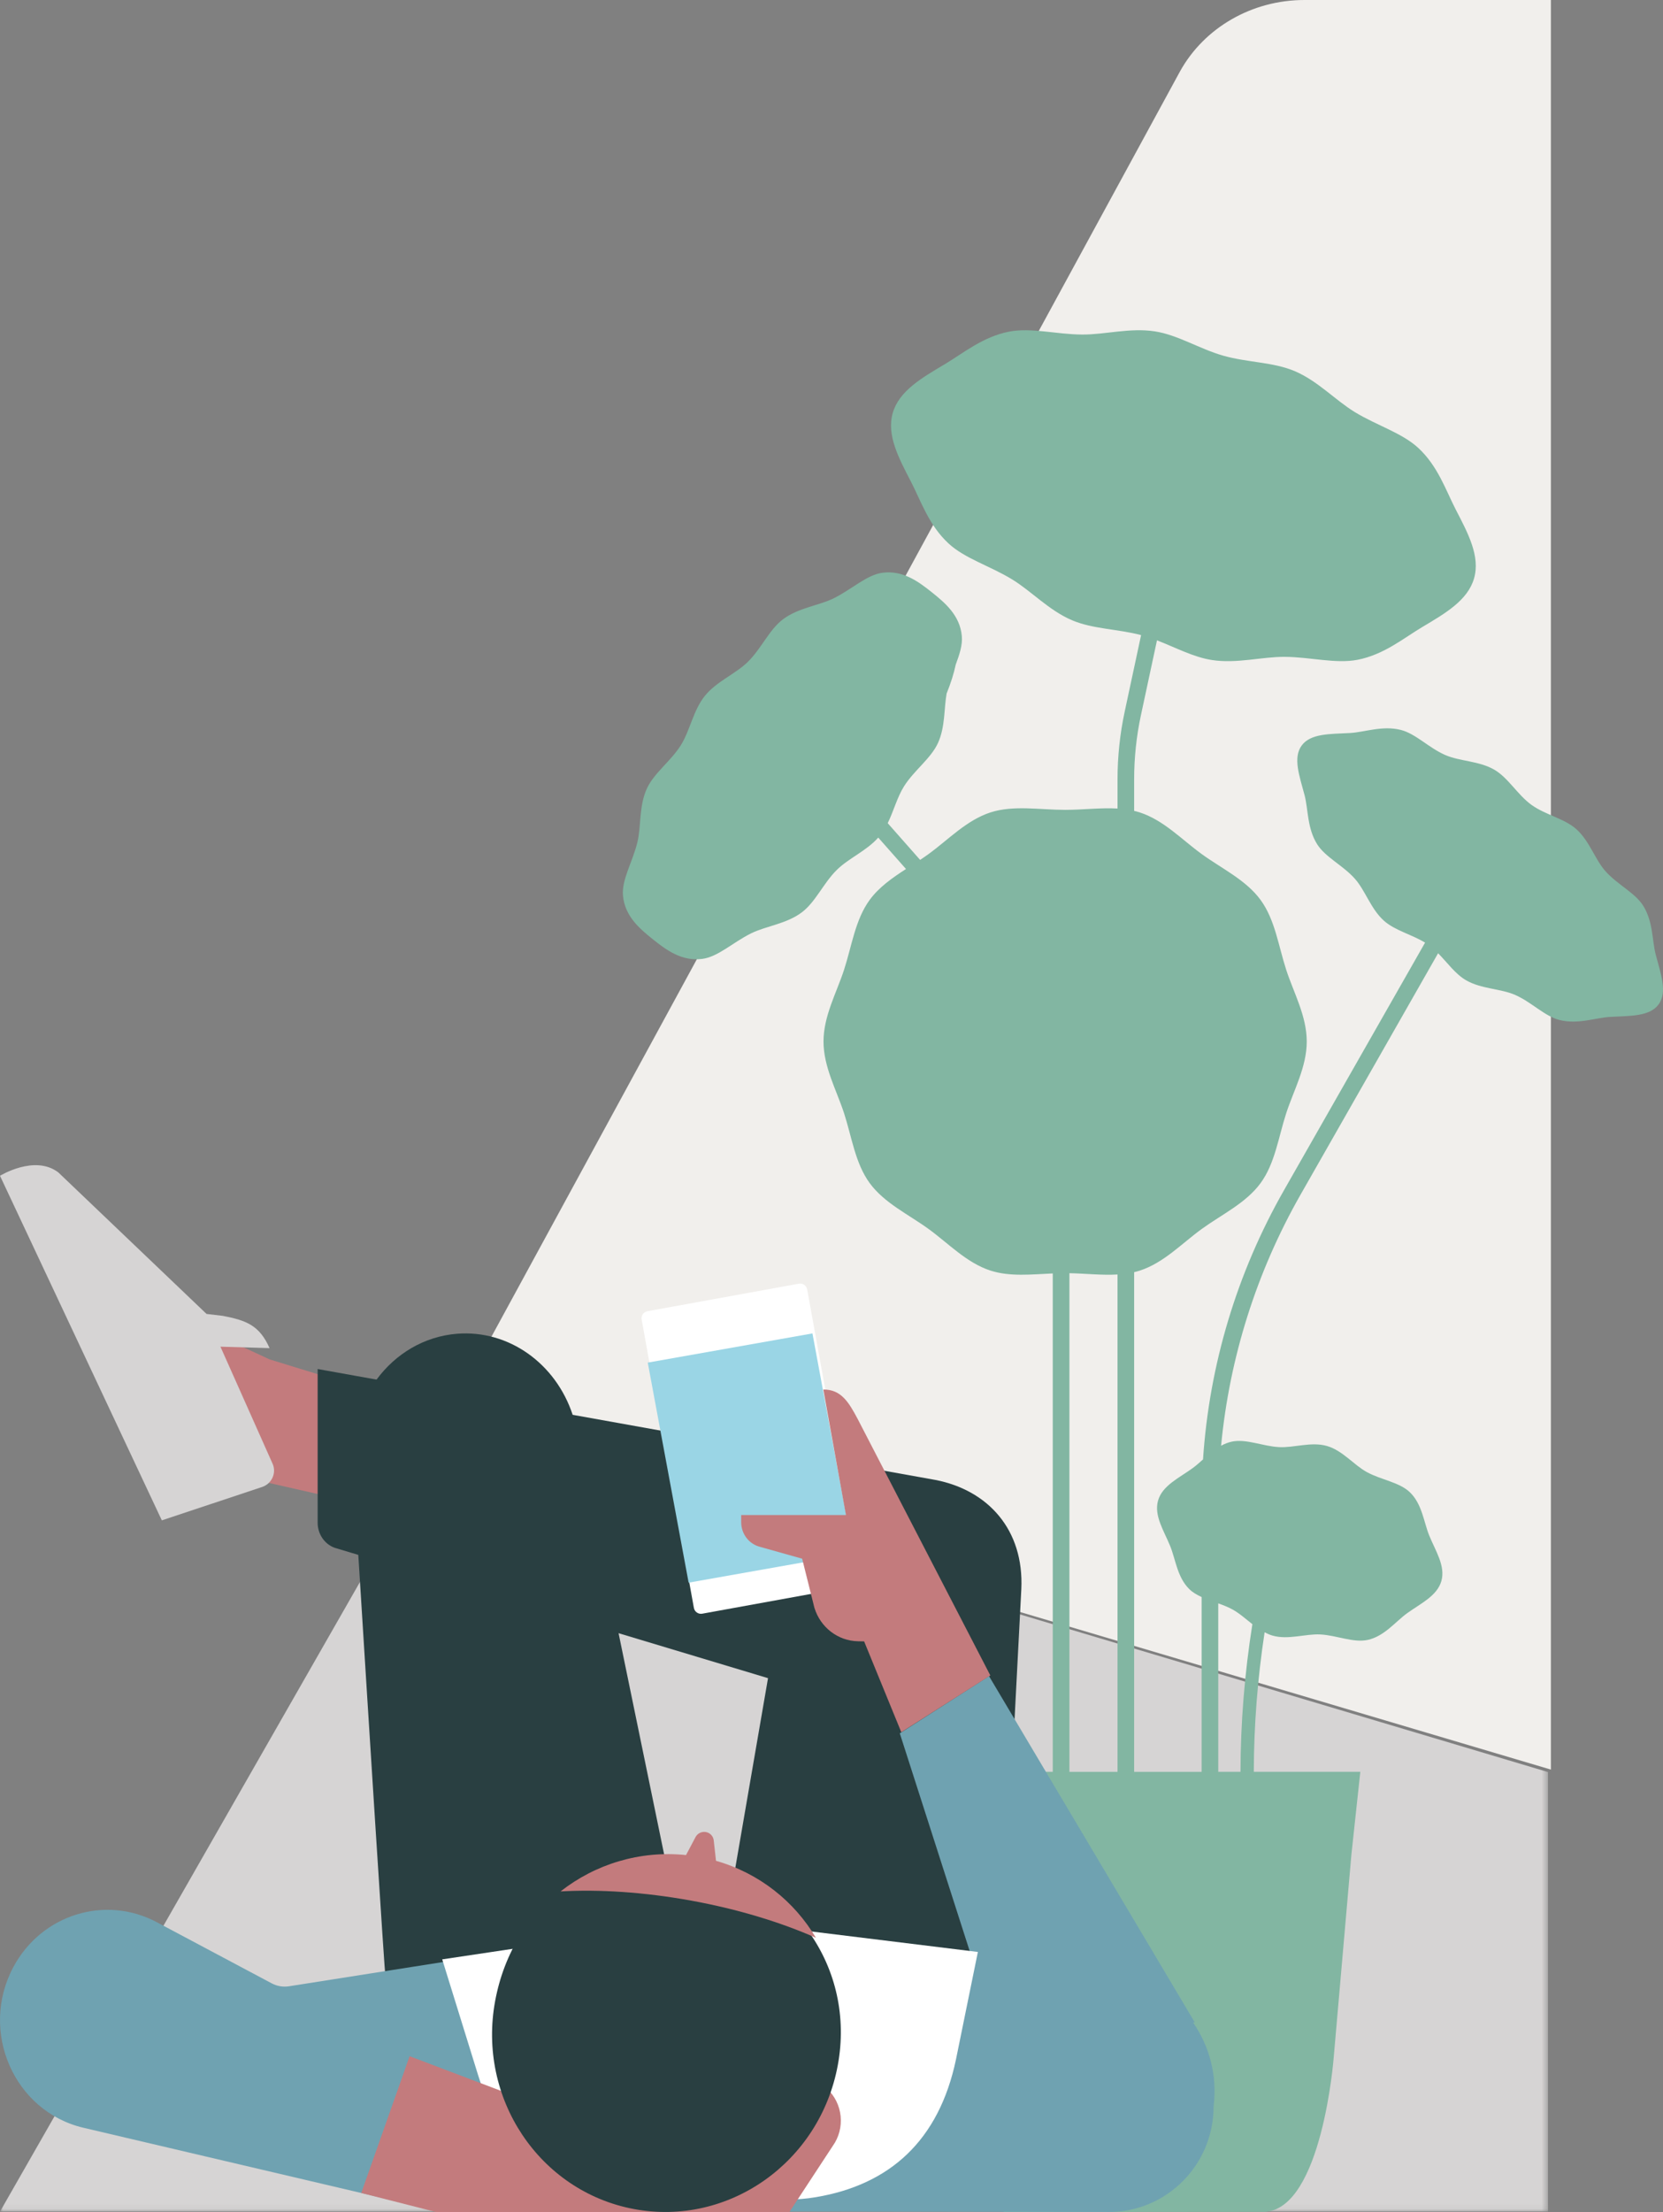 <?xml version="1.0" encoding="UTF-8"?>
<svg width="267px" height="355px" viewBox="0 0 267 355" version="1.1" xmlns="http://www.w3.org/2000/svg" xmlns:xlink="http://www.w3.org/1999/xlink">
    <rect x="0" y="0" width="267" height="355" fill="#808080" stroke="none"/>
    <!-- Generator: Sketch 63.1 (92452) - https://sketch.com -->
    <title>Group 30</title>
    <desc>Created with Sketch.</desc>
    <defs>
        <polygon id="path-1" points="0.005 0.328 248.536 0.328 248.536 123.932 0.005 123.932"></polygon>
    </defs>
    <g id="Now-Support" stroke="none" stroke-width="1" fill="none" fill-rule="evenodd">
        <g id="Default" transform="translate(-106, -457)">
            <g id="Group-30" transform="translate(106, 457)">
                <path d="M209.415,0 C201.043,0 193.356,4.412 189.454,11.458 L70,230.879 L249,284 L249,0 L209.415,0 Z" id="Fill-1" fill="#F1EFEC"></path>
                <g id="Group-5" transform="translate(0, 231)">
                    <mask id="mask-2" fill="white">
                        <use xlink:href="#path-1"></use>
                    </mask>
                    <g id="Clip-4"></g>
                    <polygon id="Fill-3" fill="#D6D4D4" mask="url(#mask-2)" points="70.701 0.328 0.005 123.932 248.536 123.932 248.536 53.399"></polygon>
                </g>
                <path d="M197.896,258.312 C198.992,258.912 200.003,259.826 201.073,260.666 C199.83,268.501 199.183,276.429 199.164,284.361 L195.596,284.361 L195.596,257.324 C196.385,257.609 197.17,257.913 197.896,258.312 L197.896,258.312 Z M171.699,204.336 C174.299,204.385 176.919,204.69 179.421,204.542 L179.421,284.366 L171.699,284.366 L171.699,204.336 Z M265.833,153.215 C265.24,150.964 265.433,147.917 263.81,145.346 C262.487,143.257 259.674,141.974 257.755,139.812 C256.062,137.9 255.194,134.956 253.092,133.078 C251.153,131.348 248.123,130.793 245.873,129.166 C243.628,127.539 242.162,124.836 239.917,123.529 C237.48,122.113 234.4,122.197 232.052,121.179 C229.397,120.024 227.305,117.753 224.901,117.144 C221.946,116.397 219.094,117.513 216.76,117.64 C213.557,117.817 210.424,117.685 208.988,119.651 C207.547,121.617 208.638,124.546 209.457,127.633 C210.049,129.884 209.857,132.931 211.48,135.501 C212.803,137.59 215.615,138.873 217.535,141.036 C219.227,142.948 220.096,145.892 222.198,147.769 C223.969,149.347 226.634,149.956 228.8,151.283 L206.151,191.016 C198.587,204.282 194.155,219.056 193.149,234.224 C192.571,234.74 192.009,235.242 191.436,235.654 C189.295,237.202 186.616,238.421 185.93,240.825 C185.243,243.228 186.872,245.671 187.869,248.109 C188.747,250.256 189.009,253.146 190.953,255.044 C191.5,255.579 192.182,255.968 192.927,256.307 L192.927,284.366 L182.091,284.366 L182.091,204.169 C182.397,204.095 182.703,204.016 183.004,203.918 C186.843,202.675 189.754,199.549 192.946,197.234 C196.174,194.895 200.047,193.085 202.395,189.871 C204.72,186.686 205.263,182.469 206.511,178.645 C207.715,174.954 209.802,171.243 209.802,167.154 C209.802,163.065 207.715,159.354 206.511,155.663 C205.263,151.839 204.72,147.622 202.395,144.437 C200.047,141.223 196.174,139.414 192.946,137.074 C189.749,134.759 186.843,131.633 183.004,130.39 C182.703,130.292 182.402,130.213 182.091,130.14 L182.091,125.057 C182.091,121.607 182.456,118.147 183.181,114.775 L185.757,102.768 C188.762,103.928 191.609,105.471 194.59,105.928 C198.591,106.542 202.593,105.392 206.269,105.417 C210.414,105.446 214.44,106.567 217.959,105.889 C222.187,105.073 225.361,102.414 228.317,100.654 C232.013,98.452 235.649,96.368 236.666,92.82 C237.682,89.271 235.698,85.59 233.724,81.776 C232.146,78.724 230.863,74.796 227.7,71.882 C225.07,69.459 221.057,68.294 217.52,66.136 C214.382,64.224 211.594,61.148 207.868,59.561 C204.429,58.1 200.274,58.184 196.43,57.093 C192.586,56.002 189.103,53.746 185.406,53.181 C181.405,52.567 177.403,53.716 173.727,53.692 C169.582,53.663 165.555,52.542 162.037,53.22 C157.808,54.036 154.635,56.695 151.68,58.455 C147.984,60.657 144.347,62.741 143.331,66.289 C142.314,69.837 144.298,73.519 146.272,77.333 C147.851,80.385 149.134,84.312 152.296,87.226 C154.927,89.65 158.938,90.815 162.476,92.973 C165.615,94.884 168.402,97.961 172.128,99.548 C175.458,100.964 179.466,100.94 183.206,101.927 L180.571,114.22 C179.811,117.774 179.422,121.42 179.422,125.058 L179.422,129.761 C176.703,129.604 173.84,129.973 171.013,129.973 C166.907,129.973 162.728,129.186 159.023,130.385 C155.183,131.628 152.272,134.754 149.079,137.069 C148.64,137.389 148.186,137.699 147.727,138.004 L142.526,132.11 C143.489,130.14 144.046,127.937 145.146,126.192 C146.765,123.622 149.449,121.749 150.595,119.243 C151.769,116.668 151.546,113.762 151.981,111.305 C152.647,109.659 153.141,108.11 153.441,106.675 C154.049,105.043 154.556,103.515 154.423,102.075 C154.128,98.782 151.754,96.766 149.617,95.061 C147.48,93.356 144.989,91.493 141.697,91.921 C139.157,92.25 136.788,94.565 133.866,96.015 C131.463,97.209 128.202,97.519 125.71,99.392 C123.504,101.048 122.256,104.066 120.089,106.204 C118.091,108.175 115.041,109.354 113.161,111.689 C111.286,114.023 110.793,117.248 109.298,119.621 C107.679,122.192 104.995,124.065 103.85,126.571 C102.557,129.402 102.967,132.641 102.321,135.236 C101.536,138.392 99.789,141.198 100.021,143.739 C100.317,147.032 102.691,149.047 104.828,150.753 C106.964,152.459 109.456,154.321 112.746,153.894 C115.288,153.564 117.657,151.254 120.578,149.8 C122.981,148.605 126.243,148.295 128.735,146.423 C130.941,144.766 132.189,141.748 134.355,139.61 C136.26,137.728 139.122,136.558 141.006,134.425 L145.462,139.468 C143.271,140.883 141.135,142.368 139.625,144.432 C137.3,147.617 136.758,151.834 135.51,155.658 C134.306,159.349 132.218,163.06 132.218,167.149 C132.218,171.238 134.306,174.95 135.51,178.64 C136.758,182.464 137.3,186.681 139.625,189.866 C141.974,193.08 145.847,194.889 149.074,197.229 C152.271,199.544 155.178,202.67 159.017,203.913 C162.126,204.921 165.57,204.527 169.024,204.375 L169.024,284.361 L154.906,284.361 L154.906,297.588 C154.906,319.297 151.512,345.317 161.183,355 C161.183,355 202.81,354.99 203.096,354.975 C212.255,354.444 214.125,330.277 214.125,330.277 L216.977,297.588 L218.403,284.361 L201.3,284.361 C201.32,276.871 201.907,269.381 203.037,261.969 C203.447,262.18 203.866,262.372 204.315,262.5 C206.836,263.217 209.585,262.186 211.988,262.313 C214.648,262.456 217.307,263.699 219.617,263.183 C222.271,262.588 224.028,260.278 225.909,258.912 C228.05,257.363 230.729,256.145 231.415,253.741 C232.106,251.338 230.473,248.895 229.476,246.458 C228.597,244.309 228.336,241.42 226.392,239.523 C224.704,237.871 221.783,237.532 219.449,236.254 C217.337,235.099 215.551,232.779 213.03,232.061 C210.508,231.344 207.759,232.376 205.356,232.248 C202.696,232.105 200.037,230.862 197.728,231.378 C197.125,231.511 196.573,231.742 196.05,232.027 C197.402,217.876 201.734,204.135 208.816,191.714 L230.892,152.984 C232.392,154.508 233.651,156.316 235.367,157.314 C237.805,158.73 240.885,158.647 243.233,159.663 C245.888,160.819 247.98,163.089 250.383,163.699 C253.339,164.446 256.192,163.33 258.525,163.202 C261.728,163.025 264.861,163.158 266.297,161.192 C267.738,159.231 266.647,156.307 265.833,153.215 L265.833,153.215 Z" id="Fill-6" fill="#82B6A2"></path>
                <polygon id="Fill-8" fill="#C37B7D" points="52 240 23 233.414 34.301 214 43.263 218.162 51.613 220.728"></polygon>
                <path d="M150.186,237.516 L91.942,227.064 C89.229,218.825 81.672,213.401 73.389,214.053 C68.098,214.473 63.502,217.274 60.457,221.412 L51,219.714 L51,244.382 C51,246.205 52.106,247.825 53.746,248.408 L57.525,249.544 C59.288,277.749 61.706,316.051 61.911,317.597 L108.746,307.895 L99.313,262.11 L123.308,269.327 L114.497,320.408 L159.256,346 L163.975,255.047 C164.43,245.499 158.625,239.156 150.186,237.516" id="Fill-10" fill="#293F41"></path>
                <path d="M191.545,324.581 L191.831,324.586 L158.79,269 L144.465,278.183 L155.864,313.68 L118.048,308.984 C115.263,308.448 112.41,308.448 109.626,308.984 L71.244,314.867 L46.393,318.778 C45.447,318.927 44.481,318.763 43.633,318.312 L25.213,308.513 C16.9,304.065 6.656,307.257 2.142,315.696 C-3.372,326.006 2.25,338.872 13.412,341.488 L70.224,354.821 L178.028,355 C187.317,355 194.847,347.415 194.847,338.058 C195.467,333.114 194.171,328.369 191.545,324.581" id="Fill-12" fill="#6FA2B1"></path>
                <path d="M71,314.458 L76.759,333.033 C80.616,345.774 92.39,353 105.741,353 L126.555,353 C128.012,353 129.475,352.876 130.922,352.634 C142.857,350.653 150.749,343.536 153.484,330.522 L157,313.269 L114.155,308 L71,314.458 Z" id="Fill-14" fill="#FFFFFF"></path>
                <path d="M132.721,335.164 L120.389,350.706 L65.762,330 L58,351.95 L69.973,355 L126.749,355 L133.68,344.435 C135.756,341.562 135.343,337.526 132.721,335.164" id="Fill-16" fill="#C37B7D"></path>
                <path d="M134.508,331.455 C131.619,347.046 116.961,357.376 101.773,354.528 C86.579,351.679 76.609,336.726 79.498,321.134 C82.387,305.543 95.905,295.435 111.86,298.57 C127.27,301.602 137.398,315.863 134.508,331.455" id="Fill-18" fill="#293F41"></path>
                <path d="M114.957,298.643 L114.592,295.367 C114.52,294.694 114.009,294.149 113.338,294.026 C112.667,293.903 111.991,294.23 111.67,294.837 L110.143,297.719 C102.712,296.946 95.544,299.197 90,303.553 C96.177,303.203 103.373,303.653 110.931,305.023 C118.487,306.397 125.364,308.507 131,311 C127.533,305.151 121.902,300.624 114.957,298.643" id="Fill-20" fill="#C37B7D"></path>
                <path d="M137.051,254.564 L112.748,258.981 C112.119,259.096 111.52,258.678 111.404,258.048 L103.019,211.782 C102.903,211.152 103.322,210.552 103.951,210.436 L128.253,206.019 C128.882,205.903 129.482,206.322 129.597,206.952 L137.982,253.217 C138.093,253.848 137.675,254.453 137.051,254.564" id="Fill-22" fill="#FFFFFF"></path>
                <polygon id="Fill-24" fill="#9AD5E5" points="104 218.684 130.439 214 137 249.316 110.561 254"></polygon>
                <path d="M137.741,227.805 C136.221,224.925 135.012,223 132.184,223 L135.818,243.145 L119,243.145 L119,244.302 C119,246.163 120.234,247.788 121.999,248.246 L128.786,250.155 L130.596,257.392 C130.61,257.466 130.635,257.54 130.65,257.614 L130.763,258.067 L130.768,258.067 C131.717,261.144 134.5,263.344 137.755,263.408 L138.739,263.427 L144.705,278 L159,268.892 L137.741,227.805 Z" id="Fill-26" fill="#C37B7D"></path>
                <path d="M43.811,235.019 L35.393,216.129 L43.278,216.359 C41.658,212.692 39.529,211.91 35.796,211.186 L33.16,210.873 L9.355,188.151 C5.552,185.271 0,188.703 0,188.703 L25.982,244 L42.066,238.652 C43.596,238.143 44.389,236.496 43.811,235.019" id="Fill-28" fill="#D6D4D4"></path>
            </g>
        </g>
    </g>
</svg>